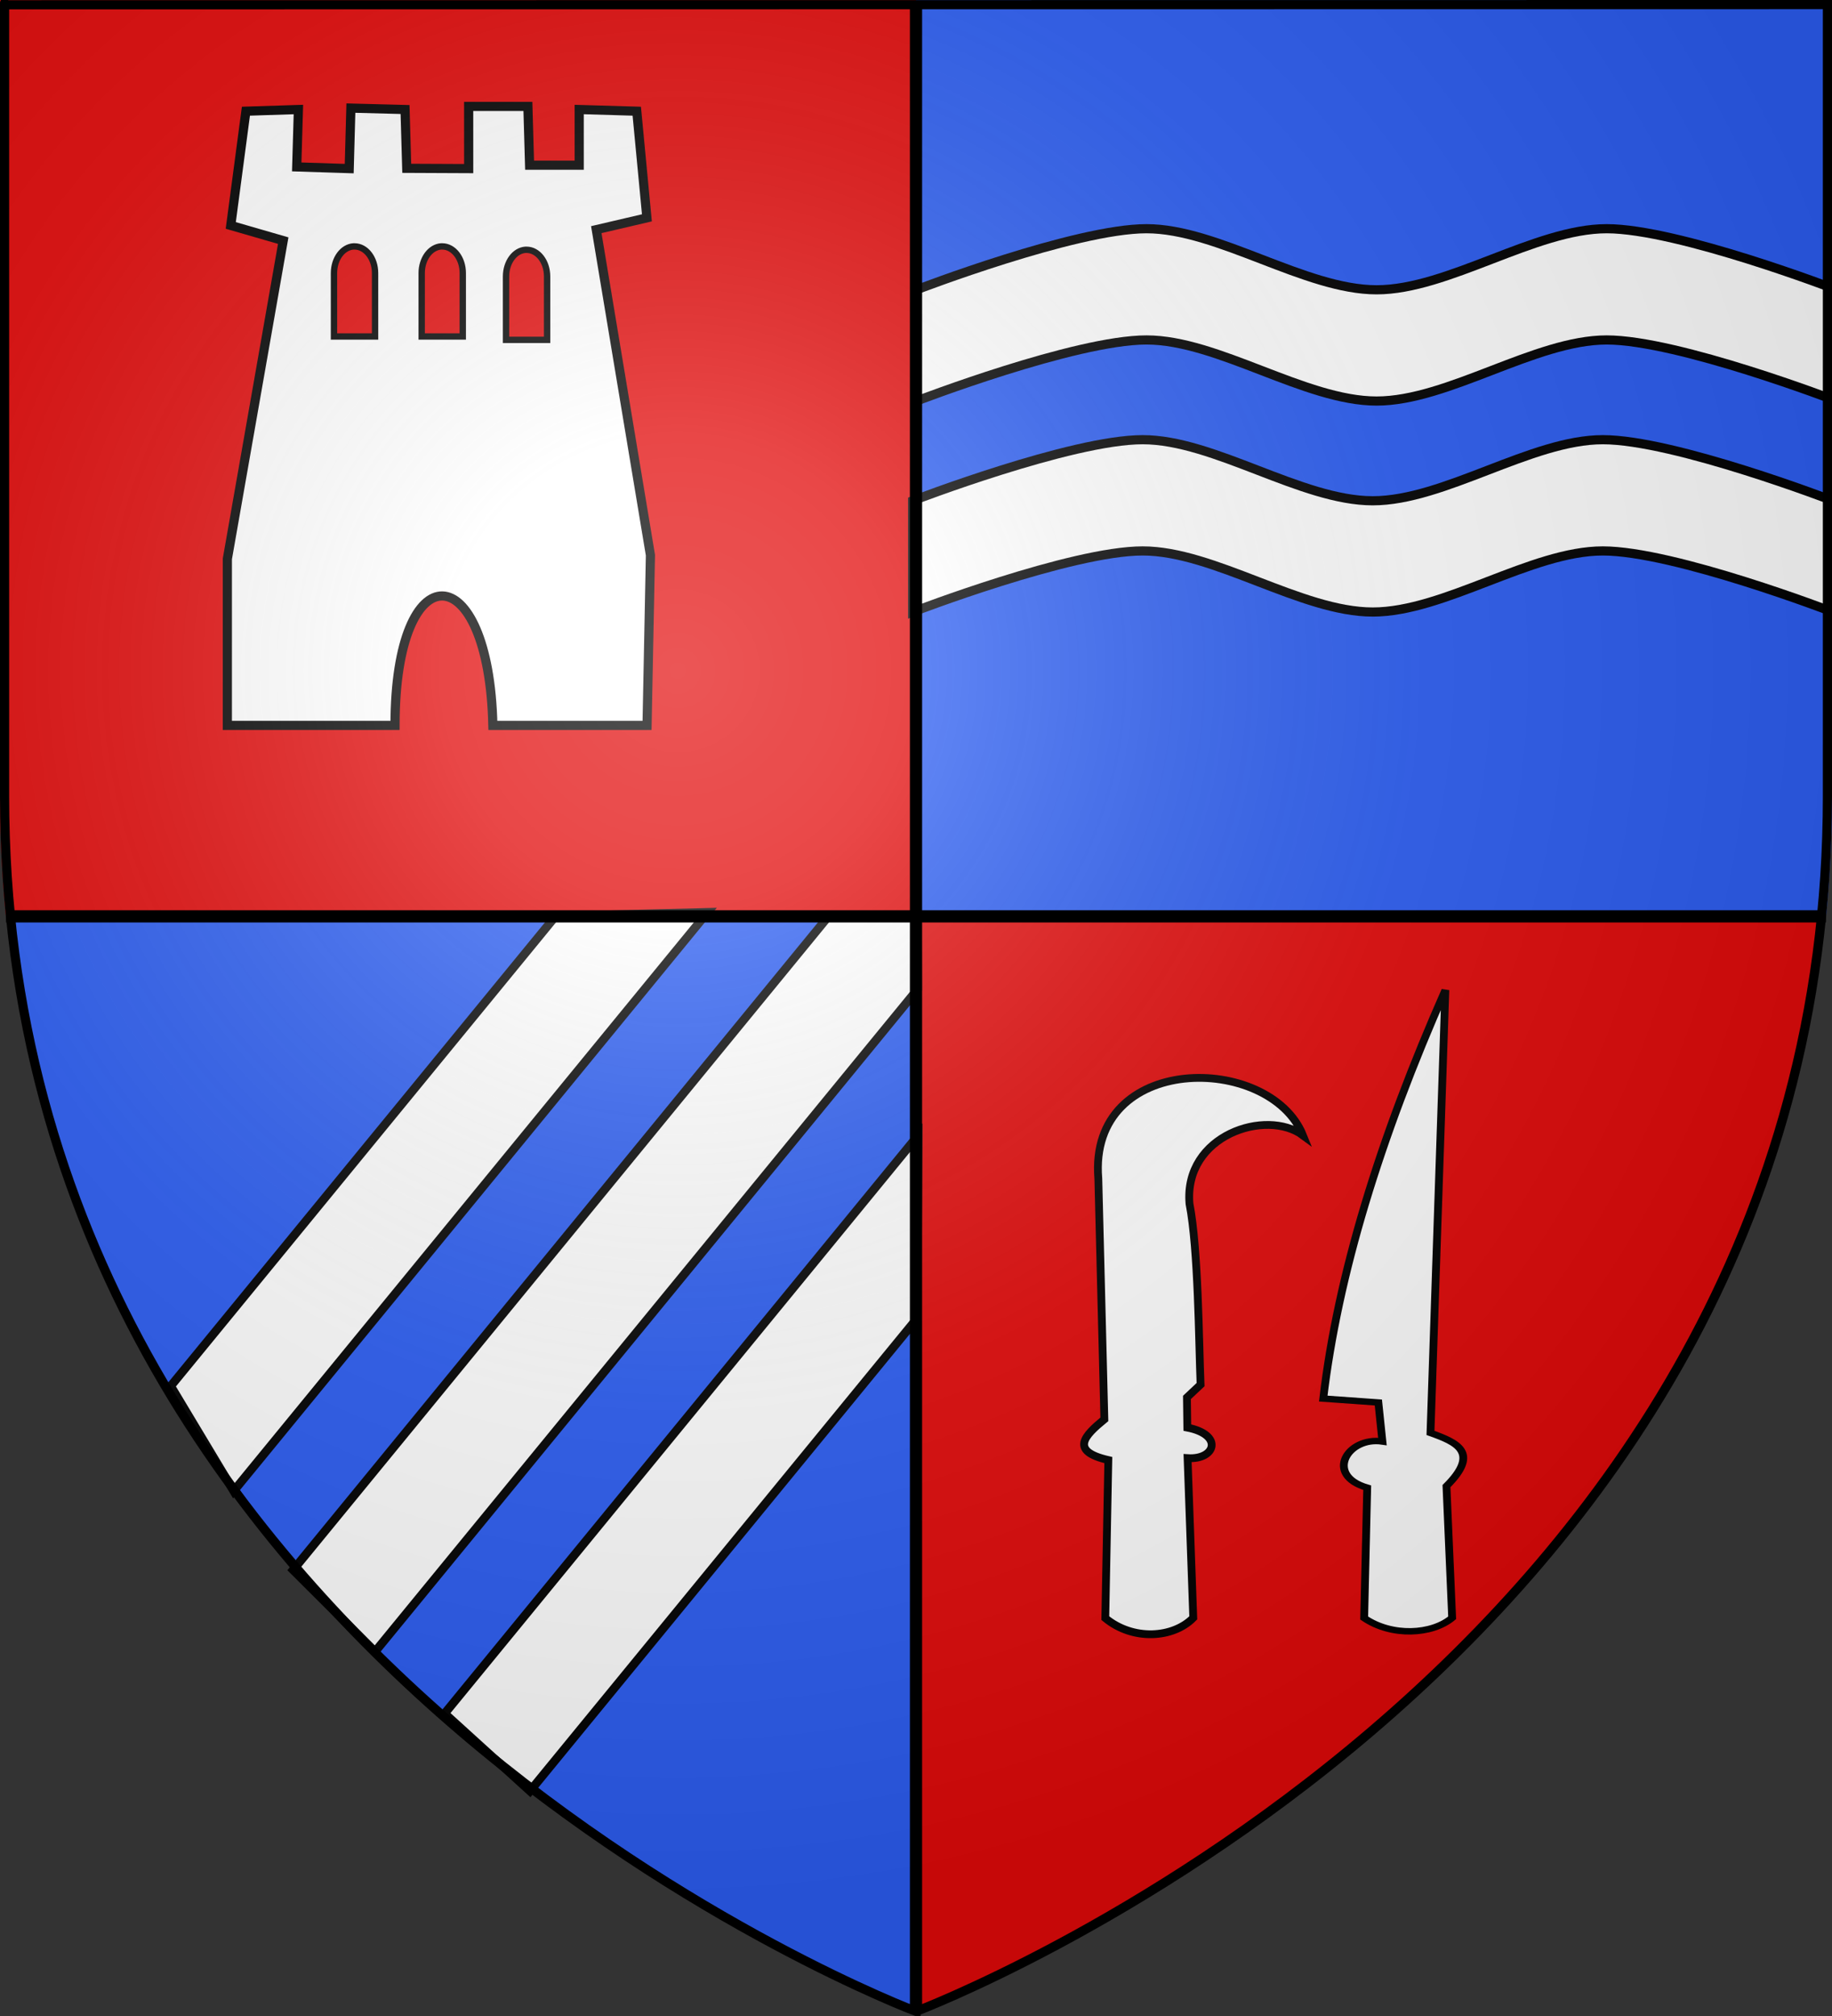 <?xml version="1.0" encoding="UTF-8" standalone="no"?>
<svg
   xmlns:dc="http://purl.org/dc/elements/1.1/"
   xmlns:cc="http://creativecommons.org/ns#"
   xmlns:rdf="http://www.w3.org/1999/02/22-rdf-syntax-ns#"
   xmlns:svg="http://www.w3.org/2000/svg"
   xmlns="http://www.w3.org/2000/svg"
   xmlns:xlink="http://www.w3.org/1999/xlink"
   xmlns:sodipodi="http://sodipodi.sourceforge.net/DTD/sodipodi-0.dtd"
   xmlns:inkscape="http://www.inkscape.org/namespaces/inkscape"
   height="660"
   width="600"
   version="1.0"
   id="svg2"
   sodipodi:version="0.32"
   inkscape:version="0.46"
   sodipodi:docname="Blason_ville_fr_Moigny (Essonne).svg"
   inkscape:export-filename="/Users/olivier/Desktop/Blason Rouge/Blason_Vide_3D.png"
   inkscape:export-xdpi="144"
   inkscape:export-ydpi="144"
   inkscape:output_extension="org.inkscape.output.svg.inkscape">
  <rect width="100%" height="100%" fill="#333333" stroke="none"/>
  <sodipodi:namedview
     inkscape:window-height="738"
     inkscape:window-width="1280"
     inkscape:pageshadow="2"
     inkscape:pageopacity="0.0"
     guidetolerance="10.0"
     gridtolerance="10.0"
     objecttolerance="10.0"
     borderopacity="1.0"
     bordercolor="#666666"
     pagecolor="#ffffff"
     id="base"
     showgrid="false"
     height="660px"
     inkscape:zoom="0.79628427"
     inkscape:cx="115.45389"
     inkscape:cy="309.07732"
     inkscape:window-x="2692"
     inkscape:window-y="132"
     inkscape:current-layer="layer4"
     showguides="true"
     inkscape:guide-bbox="true"
     inkscape:window-maximized="1" />
  <defs
     id="defs6">
    <linearGradient
       id="linearGradient2893">
      <stop
         style="stop-color:white;stop-opacity:0.314;"
         offset="0"
         id="stop2895" />
      <stop
         id="stop2897"
         offset="0.19"
         style="stop-color:white;stop-opacity:0.251;" />
      <stop
         style="stop-color:#6b6b6b;stop-opacity:0.125;"
         offset="0.6"
         id="stop2901" />
      <stop
         style="stop-color:black;stop-opacity:0.125;"
         offset="1"
         id="stop2899" />
    </linearGradient>
    <radialGradient
       inkscape:collect="always"
       xlink:href="#linearGradient2893"
       id="radialGradient3163"
       gradientUnits="userSpaceOnUse"
       gradientTransform="matrix(1.353,0,0,1.349,-77.629,-85.747)"
       cx="221.445"
       cy="226.331"
       fx="221.445"
       fy="226.331"
       r="300" />
  </defs>
  <g
     inkscape:groupmode="layer"
     id="layer3"
     inkscape:label="Fond écu"
     style="display:inline">
    <path
       style="fill:#e20909;fill-opacity:1;fill-rule:evenodd;stroke:none;display:inline"
       d="M 0,0 L 0,260.43 C 0,274.01 0.672,287.192 1.947,300 L 300,300 L 300,0 L 0,0 z"
       id="path3161"
       inkscape:connector-curvature="0" />
    <path
       style="fill:#e20909;fill-opacity:1;fill-rule:evenodd;stroke:none;display:inline"
       d="M 300,300 L 300,658.5 C 300,658.5 570.474,556.543 596,300 L 300,300 z"
       id="path5127"
       inkscape:connector-curvature="0" />
    <path
       style="fill:#2b5df2;fill-opacity:1;fill-rule:evenodd;stroke:none;display:inline"
       d="M 301.233,300 L 301.233,660 C 301.233,660 28.931,557.617 3.233,300 L 301.233,300 z"
       id="path6098"
       inkscape:connector-curvature="0" />
    <path
       style="fill:#2b5df2;fill-opacity:1;fill-rule:evenodd;stroke:none;display:inline"
       d="M 600,0 L 600,260.43 C 600,274.01 599.328,287.192 598.053,300 L 300,300 L 300,0 L 600,0 z"
       id="path6100"
       inkscape:connector-curvature="0" />
  </g>
  <g
     inkscape:groupmode="layer"
     id="layer4"
     inkscape:label="Meubles"
     style="display:inline">
    <g
       id="g3661"
       transform="translate(443.309,50.233)"
       style="fill:#ffffff">
      <g
         id="g3655"
         style="fill:#ffffff">
        <path
           style="fill:#ffffff;fill-rule:evenodd;stroke:#000000;stroke-width:3;stroke-linecap:butt;stroke-linejoin:miter;stroke-miterlimit:4;stroke-dasharray:none;stroke-opacity:1"
           d="M -368.848,187.251 L -368.844,132.723 L -350.549,28.541 L -367.732,23.57 L -362.768,-13.828 L -345.58,-14.38 L -346.129,4.41 L -328.938,4.962 L -328.393,-14.841 L -310.653,-14.38 L -310.097,4.871 L -289.809,4.962 L -289.816,-15.394 L -270.415,-15.394 L -269.863,3.858 L -253.612,3.858 L -253.616,-14.38 L -234.76,-13.828 L -231.442,21.082 L -248.017,24.949 L -230.285,131.524 L -231.393,187.251 L -281.889,187.251 C -283.141,131.423 -313.974,130.084 -313.93,187.251 L -368.848,187.251 z"
           id="path2876"
           sodipodi:nodetypes="ccccccccccccccccccccccccc" />
        <path
           style="fill:#e20909;stroke:#000000;stroke-width:2.083;stroke-miterlimit:4;stroke-dasharray:none"
           inkscape:connector-curvature="0"
           id="path7676"
           d="M -298.815,30.438 C -302.37,30.671 -305.199,34.496 -305.199,39.16 L -305.199,59.93 L -291.746,59.93 L -291.746,39.16 C -291.746,34.344 -294.759,30.438 -298.475,30.438 C -298.59,30.438 -298.698,30.43 -298.815,30.438 z" />
        <use
           x="0"
           y="0"
           xlink:href="#path7676"
           id="use3651"
           transform="translate(-28.726,0)"
           width="600"
           height="660"
           style="fill:#e20909" />
        <use
           x="0"
           y="0"
           xlink:href="#path7676"
           id="use3653"
           transform="translate(27.621,1.105)"
           width="600"
           height="660"
           style="fill:#e20909" />
      </g>
    </g>
    <path
       style="fill:#ffffff;fill-opacity:1;stroke:#000000;stroke-width:3;stroke-miterlimit:4;stroke-opacity:0.995"
       d="M 300.144,94.875 C 300.144,94.875 352.106,74.875 375.494,74.875 C 398.882,74.875 427.456,94.875 450.844,94.875 C 474.232,94.875 502.806,74.875 526.194,74.875 C 549.582,74.875 601.544,94.875 601.544,94.875 L 601.544,131.294 C 601.544,131.294 549.582,111.294 526.194,111.294 C 502.806,111.294 474.232,131.294 450.844,131.294 C 427.456,131.294 398.882,111.294 375.494,111.294 C 352.106,111.294 300.144,131.294 300.144,131.294 L 300.144,94.875 z"
       id="rect3668"
       sodipodi:nodetypes="czzzcczzzcc" />
    <use
       x="0"
       y="0"
       xlink:href="#rect3668"
       id="use3671"
       transform="translate(-1.256,69.071)"
       width="600"
       height="660" />
    <path
       style="fill:#ffffff;fill-opacity:1;stroke:#000000;stroke-width:2.797;stroke-miterlimit:4;stroke-opacity:0.995"
       d="M 95.998,513.976 L 271.276,300.043 L 300.497,299.418 L 300.577,323.791 L 122.836,540.73 L 95.998,513.976 z"
       id="rect3673"
       inkscape:transform-center-x="10.900549"
       inkscape:transform-center-y="-23.941401"
       sodipodi:nodetypes="cccccc" />
    <path
       inkscape:transform-center-y="-23.941401"
       inkscape:transform-center-x="10.900549"
       id="use3676"
       d="M 55.912,453.778 L 181.966,299.924 L 231.756,298.666 L 76.534,488.119 L 55.912,453.778 z"
       style="fill:#ffffff;fill-opacity:1;stroke:#000000;stroke-width:2.797;stroke-miterlimit:4;stroke-opacity:0.995"
       sodipodi:nodetypes="ccccc" />
    <path
       inkscape:transform-center-y="-23.941401"
       inkscape:transform-center-x="10.900549"
       id="use3678"
       d="M 145.619,560.969 L 300.71,371.675 L 300.359,431.615 L 173.578,586.356 L 145.619,560.969 z"
       style="fill:#ffffff;fill-opacity:1;stroke:#000000;stroke-width:2.797;stroke-miterlimit:4;stroke-opacity:0.995"
       sodipodi:nodetypes="ccccc" />
    <g
       id="g21214"
       transform="matrix(1.402,0,0,1.402,-415.512,-149.281)">
      <g
         id="g21210">
        <path
           style="opacity:1;fill:#ffffff;fill-opacity:1;fill-rule:evenodd;stroke:#000000;stroke-width:1.821;stroke-linecap:butt;stroke-linejoin:miter;marker:none;marker-start:none;marker-mid:none;marker-end:none;stroke-miterlimit:4;stroke-dasharray:none;stroke-dashoffset:0;stroke-opacity:1;visibility:visible;display:inline;overflow:visible"
           d="M 600.76,371.609 C 592.98,352.377 550.519,352.151 552.944,381.701 L 554.354,437.907 C 549.77,441.668 546.137,445.314 555.279,447.416 L 554.57,484.324 C 561.034,489.657 570.404,489.05 575.122,484.261 L 573.792,446.969 C 580.314,447.406 582.251,441.49 573.73,439.834 L 573.642,432.795 L 576.827,429.798 C 576.425,419.809 576.313,398.231 574.243,387.576 C 572.852,371.512 592.205,365.248 600.76,371.609 z"
           id="path18533"
           sodipodi:nodetypes="cccccccccccc" />
      </g>
      <g
         id="g21206" />
    </g>
    <g
       style="display:inline"
       id="g3787"
       transform="matrix(1.402,0,0,1.156,-330.725,-30.165)">
      <g
         id="g3789">
        <path
           style="opacity:1;fill:#ffffff;fill-opacity:1;fill-rule:evenodd;stroke:#000000;stroke-width:1.821;stroke-linecap:butt;stroke-linejoin:miter;marker:none;marker-start:none;marker-mid:none;marker-end:none;stroke-miterlimit:4;stroke-dasharray:none;stroke-dashoffset:0;stroke-opacity:1;visibility:visible;display:inline;overflow:visible"
           d="M 573.539,306.483 C 558.206,348.542 548.409,387.279 545.013,422.175 L 557.882,423.283 L 558.831,434.325 C 550.764,432.861 545.15,443.833 555.279,447.416 L 554.57,484.324 C 561.034,489.657 570.404,489.05 575.122,484.261 L 573.792,446.969 C 581.766,437.337 576.106,434.522 570.06,431.9 L 573.539,306.483 z"
           id="path3791"
           sodipodi:nodetypes="cccccccccc" />
      </g>
      <g
         id="g3793" />
    </g>
  </g>
  <g
     inkscape:groupmode="layer"
     id="layer2"
     inkscape:label="Reflet final"
     sodipodi:insensitive="true"
     style="display:inline">
    <path
       sodipodi:nodetypes="cccccc"
       d="M 300,658.5 C 300,658.5 598.5,546.18 598.5,260.728 C 598.5,-24.723 598.5,2.176 598.5,2.176 L 1.5,2.176 L 1.5,260.728 C 1.5,546.18 300,658.5 300,658.5 z "
       style="opacity:1;fill:url(#radialGradient3163);fill-opacity:1;fill-rule:evenodd;stroke:none;stroke-width:1px;stroke-linecap:butt;stroke-linejoin:miter;stroke-opacity:1"
       id="path2875"
       inkscape:export-xdpi="144"
       inkscape:export-ydpi="144" />
  </g>
  <g
     inkscape:groupmode="layer"
     id="layer1"
     inkscape:label="Contour final"
     style="display:inline"
     sodipodi:insensitive="true">
    <rect
       style="fill:#000000;fill-opacity:1;stroke:none;display:inline"
       id="rect7071"
       width="4"
       height="656"
       x="298"
       y="2" />
    <rect
       style="fill:#000000;fill-opacity:1;stroke:none;display:inline"
       id="rect7073"
       width="4"
       height="596"
       x="298"
       y="-598"
       transform="matrix(0,1,-1,0,0,0)" />
    <path
       sodipodi:nodetypes="cccccc"
       d="m 300,658.5 c 0,0 -298.5,-112.32 -298.5,-397.772 0,-285.452 0,-259.171 0,-259.171 l 597,-0.059 0,259.229 c 0,285.452 -298.5,397.772 -298.5,397.772 z"
       style="fill:none;stroke:#000000;stroke-width:3;stroke-linecap:butt;stroke-linejoin:miter;stroke-miterlimit:4;stroke-opacity:1;stroke-dasharray:none"
       id="path1411"
       inkscape:export-xdpi="144"
       inkscape:export-ydpi="144"
       inkscape:connector-curvature="0" />
  </g>
</svg>
